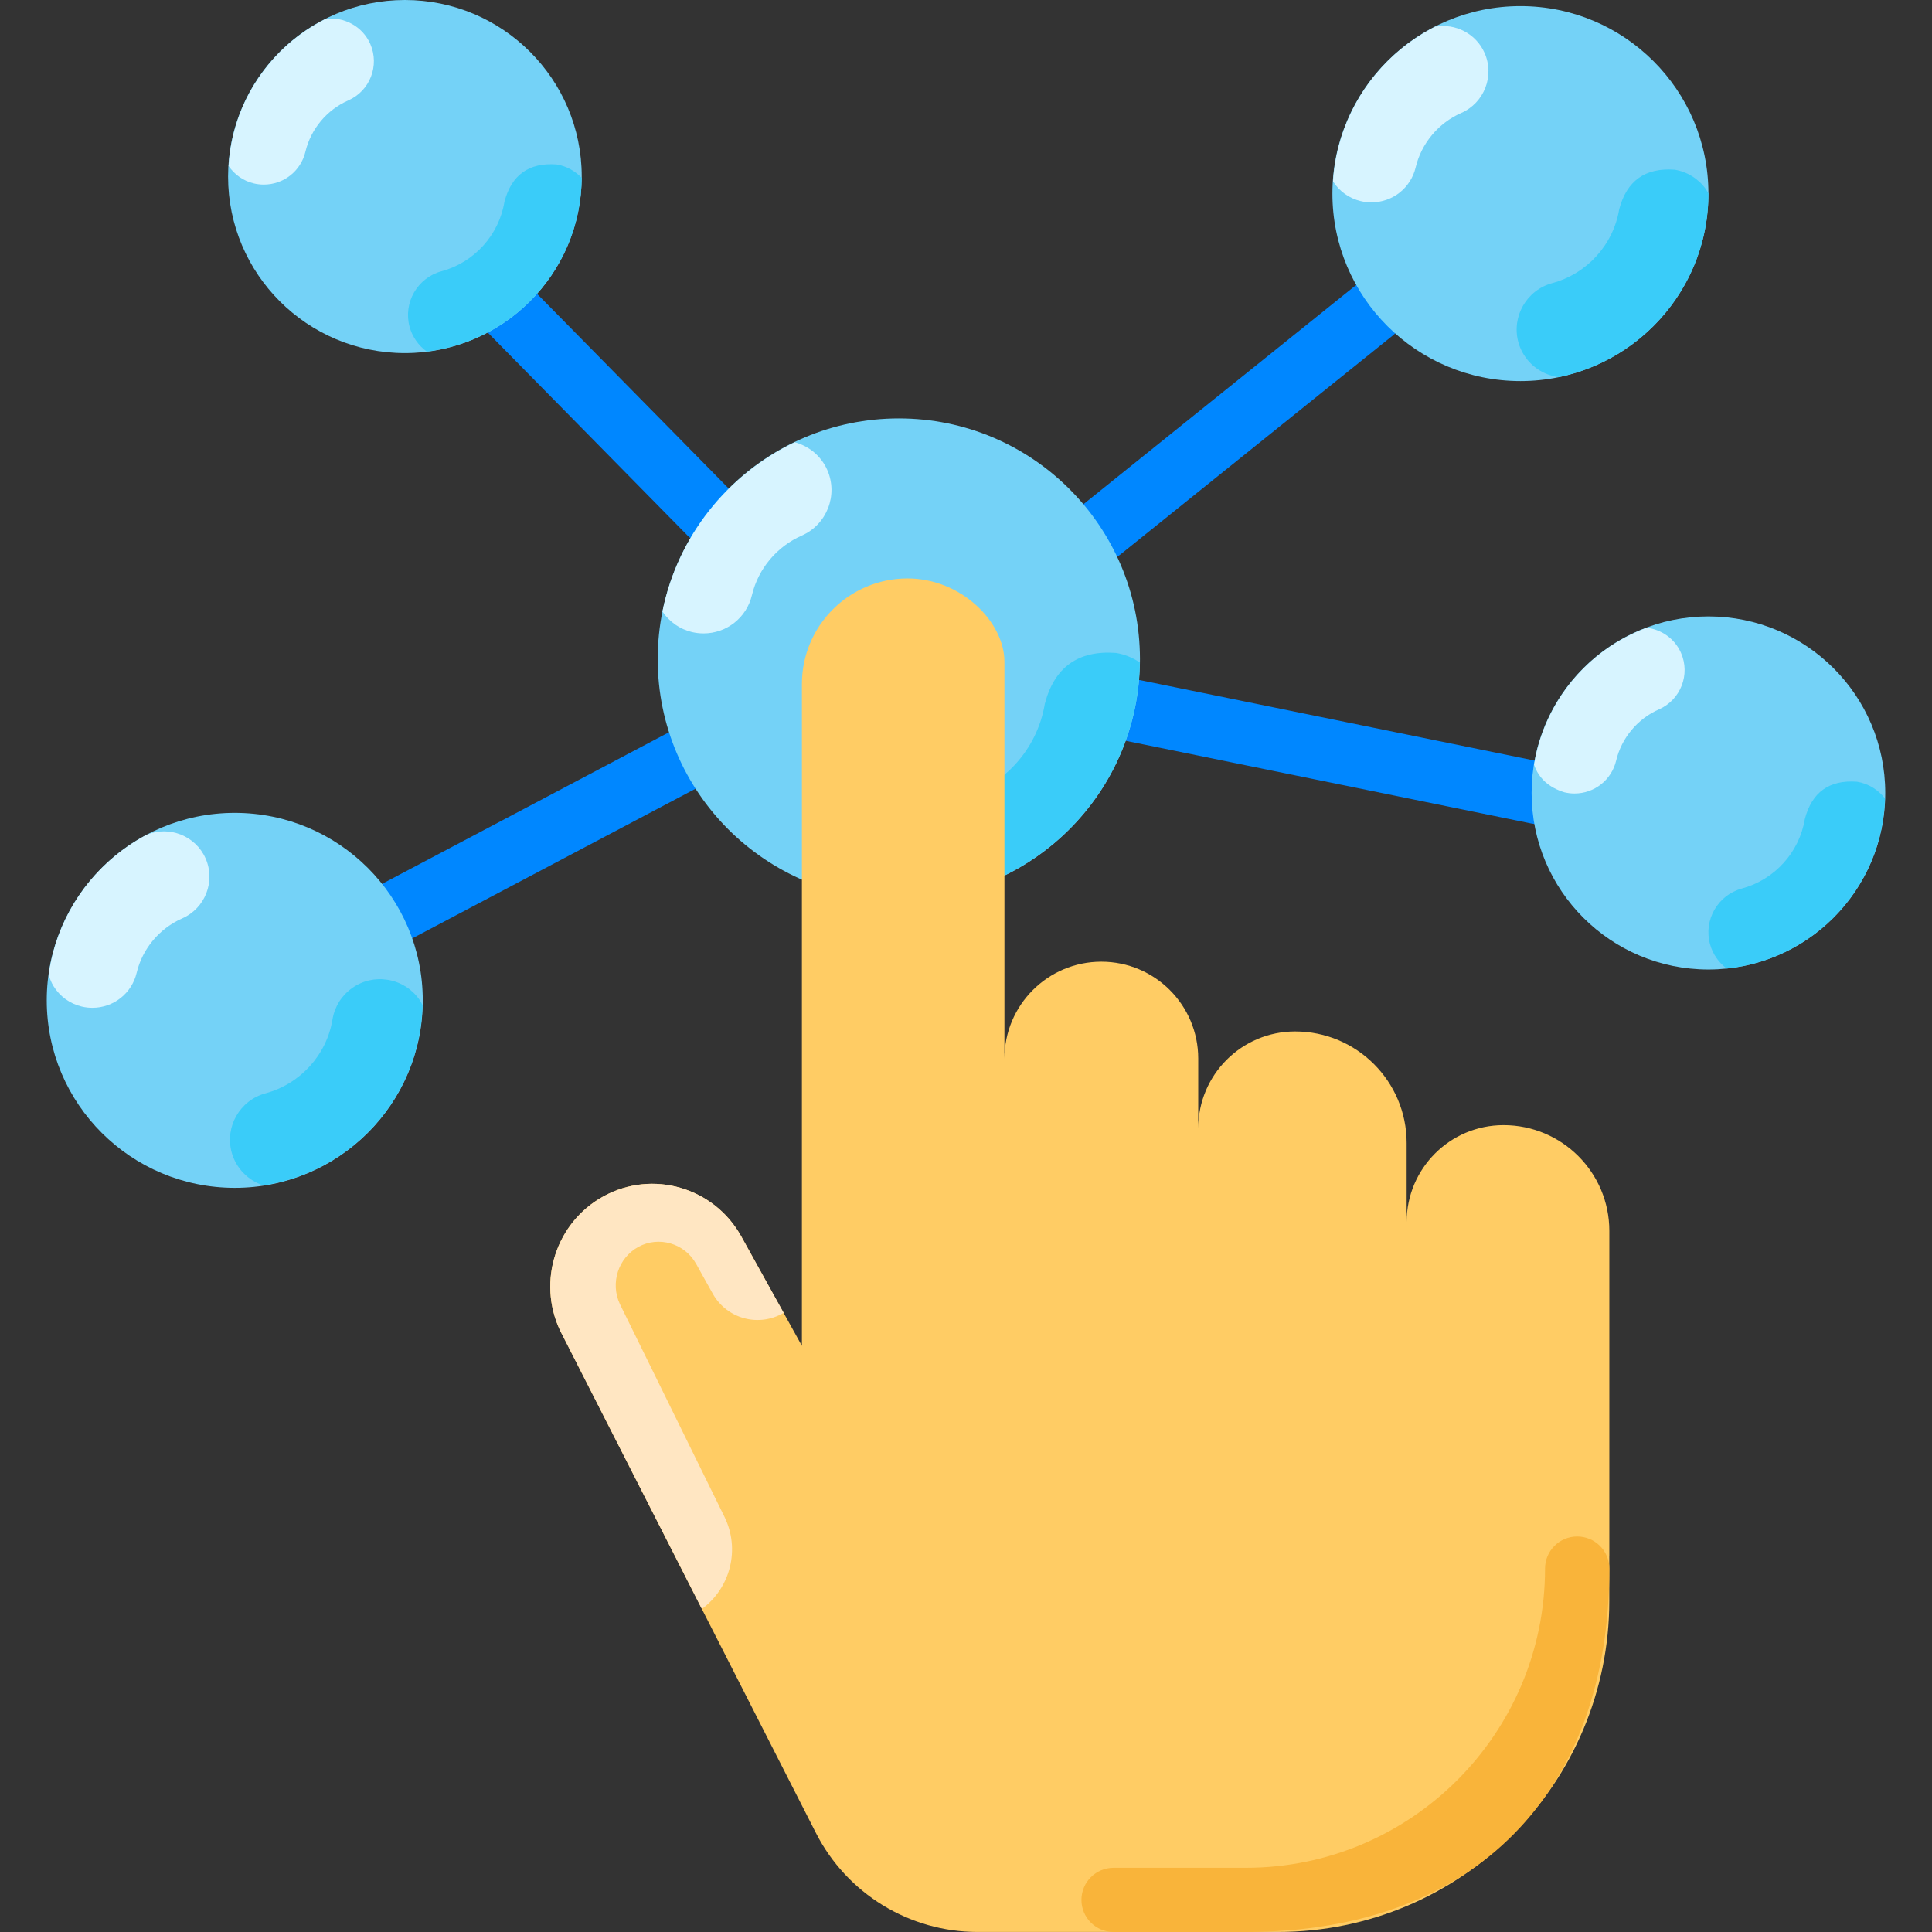 <?xml version="1.0" encoding="UTF-8" standalone="no"?><!-- icon666.com - MILLIONS OF FREE VECTOR ICONS --><svg width="1024" height="1024" id="Layer_1" enable-background="new 0 0 124 124" viewBox="0 0 124 124" xmlns="http://www.w3.org/2000/svg"><rect x="0" y="0" width="124" height="124" fill="#333333" stroke="none"/><g id="XMLID_463_"><g id="XMLID_376_"><g fill="#0087ff"><path d="m25.639 60.403c-.718 0-1.412-.387-1.771-1.066-.516-.977-.143-2.187.834-2.703l18.149-9.59c.979-.516 2.186-.143 2.703.834.516.977.143 2.187-.834 2.703l-18.149 9.59c-.298.157-.617.232-.932.232z"/><path d="m45.535 34.95c-.517 0-1.034-.199-1.425-.597l-12.799-13.003c-.775-.787-.765-2.053.022-2.828.786-.774 2.053-.766 2.828.022l12.799 13.003c.775.787.765 2.053-.022 2.828-.39.383-.896.575-1.403.575z"/><path d="m70.625 36.054c-.585 0-1.165-.255-1.56-.747-.692-.861-.555-2.12.306-2.812l17.55-14.107c.861-.693 2.12-.555 2.812.306s.555 2.12-.306 2.812l-17.55 14.107c-.369.297-.812.441-1.252.441z"/><path d="m98.683 52.895c-.132 0-.267-.013-.401-.041l-25.992-5.3c-1.083-.221-1.781-1.277-1.56-2.359.22-1.082 1.276-1.783 2.359-1.56l25.992 5.3c1.083.221 1.781 1.277 1.56 2.359-.194.947-1.028 1.601-1.958 1.601z"/></g><g><ellipse id="XMLID_26_" cx="15.067" cy="64.205" fill="#74d2f7" rx="12.067" ry="12.033"/><path d="m5.245 64.602c.223.053.452.08.682.08 1.361 0 2.53-.923 2.844-2.245.368-1.544 1.461-2.85 2.925-3.493 1.476-.649 2.148-2.376 1.499-3.849-.638-1.445-2.312-2.111-3.768-1.525-3.358 1.775-5.765 5.084-6.302 8.991.073.253.168.501.31.731.41.665 1.054 1.13 1.81 1.31z" fill="#d7f4ff"/><path d="m27.118 64.506c-.066-.126-.13-.253-.215-.371-.481-.669-1.194-1.113-2.003-1.246-.815-.136-1.632.05-2.305.53-.675.481-1.121 1.196-1.255 2.013-.376 2.274-2.063 4.135-4.298 4.739-1.644.446-2.621 2.144-2.175 3.787.279 1.025 1.062 1.81 2.035 2.125 5.694-.868 10.07-5.692 10.216-11.577z" fill="#3accf9"/></g><g><ellipse id="XMLID_73_" cx="57.689" cy="42.306" fill="#74d2f7" rx="15.476" ry="15.451"/><path d="m44.407 40.566c.243.058.494.088.745.088 1.487 0 2.766-1.011 3.109-2.457.402-1.69 1.597-3.119 3.197-3.822 1.613-.71 2.348-2.6 1.638-4.212-.403-.915-1.189-1.533-2.085-1.779-4.314 2.067-7.527 6.056-8.494 10.868.451.659 1.112 1.129 1.89 1.314z" fill="#d7f4ff"/><path d="m73.155 42.515c-.459-.304-.974-.518-1.53-.609-2.425-.177-3.947.911-4.566 3.265-.482 2.921-2.645 5.31-5.512 6.085-2.109.572-3.361 2.753-2.79 4.863.156.573.442 1.081.809 1.513 7.592-.919 13.484-7.315 13.589-15.117z" fill="#3accf9"/></g><g><ellipse id="XMLID_97_" cx="97.584" cy="12.425" fill="#74d2f7" rx="12.067" ry="12.033"/><path d="m87.335 12.908c.223.053.452.08.682.08 1.361 0 2.53-.923 2.844-2.245.368-1.544 1.461-2.85 2.925-3.493 1.476-.649 2.148-2.376 1.499-3.849-.552-1.251-1.88-1.914-3.172-1.693-3.691 1.877-6.275 5.587-6.557 9.931.411.642 1.04 1.093 1.779 1.269z" fill="#d7f4ff"/></g><g><ellipse id="XMLID_98_" cx="109.651" cy="50.894" fill="#74d2f7" rx="11.349" ry="11.331"/><path d="m100.413 50.853c.209.05.425.076.641.076 1.28 0 2.38-.87 2.675-2.114.346-1.454 1.374-2.684 2.751-3.289 1.388-.611 2.02-2.237 1.41-3.624-.407-.925-1.267-1.503-2.205-1.612-3.762 1.403-6.571 4.735-7.226 8.795.305.875.957 1.465 1.954 1.768z" fill="#d7f4ff"/><path d="m120.982 51.243c-.45-.569-1.079-.953-1.794-1.071-1.779-.13-2.895.668-3.349 2.394-.353 2.142-1.94 3.894-4.042 4.462-1.547.42-2.465 2.019-2.046 3.566.175.645.564 1.189 1.075 1.568 5.601-.574 9.982-5.217 10.156-10.919z" fill="#3accf9"/></g><g><ellipse id="XMLID_99_" cx="25.988" cy="11.331" fill="#74d2f7" rx="11.349" ry="11.331"/><path d="m16.288 11.771c.209.05.425.076.641.076 1.28 0 2.38-.87 2.675-2.114.346-1.454 1.374-2.684 2.751-3.289 1.388-.611 2.02-2.237 1.41-3.624-.502-1.138-1.686-1.755-2.861-1.608-3.52 1.767-5.985 5.302-6.23 9.442.386.56.95.959 1.614 1.117z" fill="#d7f4ff"/><path d="m37.333 11.414c-.432-.45-.986-.756-1.608-.859-1.779-.13-2.895.668-3.349 2.394-.353 2.142-1.94 3.894-4.042 4.462-1.547.42-2.465 2.019-2.046 3.566.179.657.58 1.207 1.104 1.588 5.577-.688 9.899-5.407 9.941-11.151z" fill="#3accf9"/></g><path d="m109.651 12.425c0-.001 0-.002 0-.003-.054-.096-.1-.195-.165-.285-.481-.669-1.194-1.113-2.003-1.246-1.89-.139-3.077.709-3.56 2.542-.376 2.274-2.063 4.135-4.298 4.739-1.644.446-2.621 2.144-2.175 3.787.331 1.214 1.368 2.089 2.593 2.246 5.485-1.131 9.608-5.975 9.608-11.78z" fill="#3accf9"/></g><g><path id="XMLID_476_" d="m103.291 99.886v-20.881c0-3.751-3.04-6.792-6.791-6.792-3.434 0-6.219 2.785-6.219 6.22v7.009-12.084c0-3.953-3.204-7.158-7.157-7.158-3.434 0-6.219 2.785-6.219 6.22v7.056-11.533c0-3.435-2.784-6.22-6.219-6.22-3.434 0-6.219 2.785-6.219 6.22v4.901-30.369c0-2.564-2.784-5.35-6.219-5.35-3.744 0-6.78 3.036-6.78 6.781v36.672 5.8l-3.892-7.02c-1.748-3.154-5.689-4.303-8.839-2.579-3.047 1.668-4.274 5.44-2.798 8.601l16.424 32.255c1.988 3.904 5.998 6.363 10.379 6.363h19.286c11.742 0 21.26-9.521 21.26-21.265v-2.847z" fill="#ffcc64"/><path d="m79.967 124h-8.494c-1.14 0-2.064-.922-2.064-2.06s.924-2.06 2.064-2.06h8.494c10.585 0 19.197-8.615 19.197-19.205 0-1.138.924-2.06 2.064-2.06s2.064.922 2.064 2.06c-.001 14.226-8.465 23.325-23.325 23.325z" fill="#f9b43a"/><path d="m39.785 83.698c-.629-1.349-.108-2.961 1.184-3.669 1.314-.72 2.98-.231 3.713 1.092.077.139.541.982 1.072 1.925.906 1.606 2.955 2.154 4.542 1.215l-2.718-4.902c-1.748-3.154-5.689-4.303-8.839-2.579-3.047 1.668-4.274 5.44-2.798 8.601l9.107 17.884c1.852-1.359 2.463-3.851 1.449-5.913z" fill="#ffe6c2"/></g></g></svg>